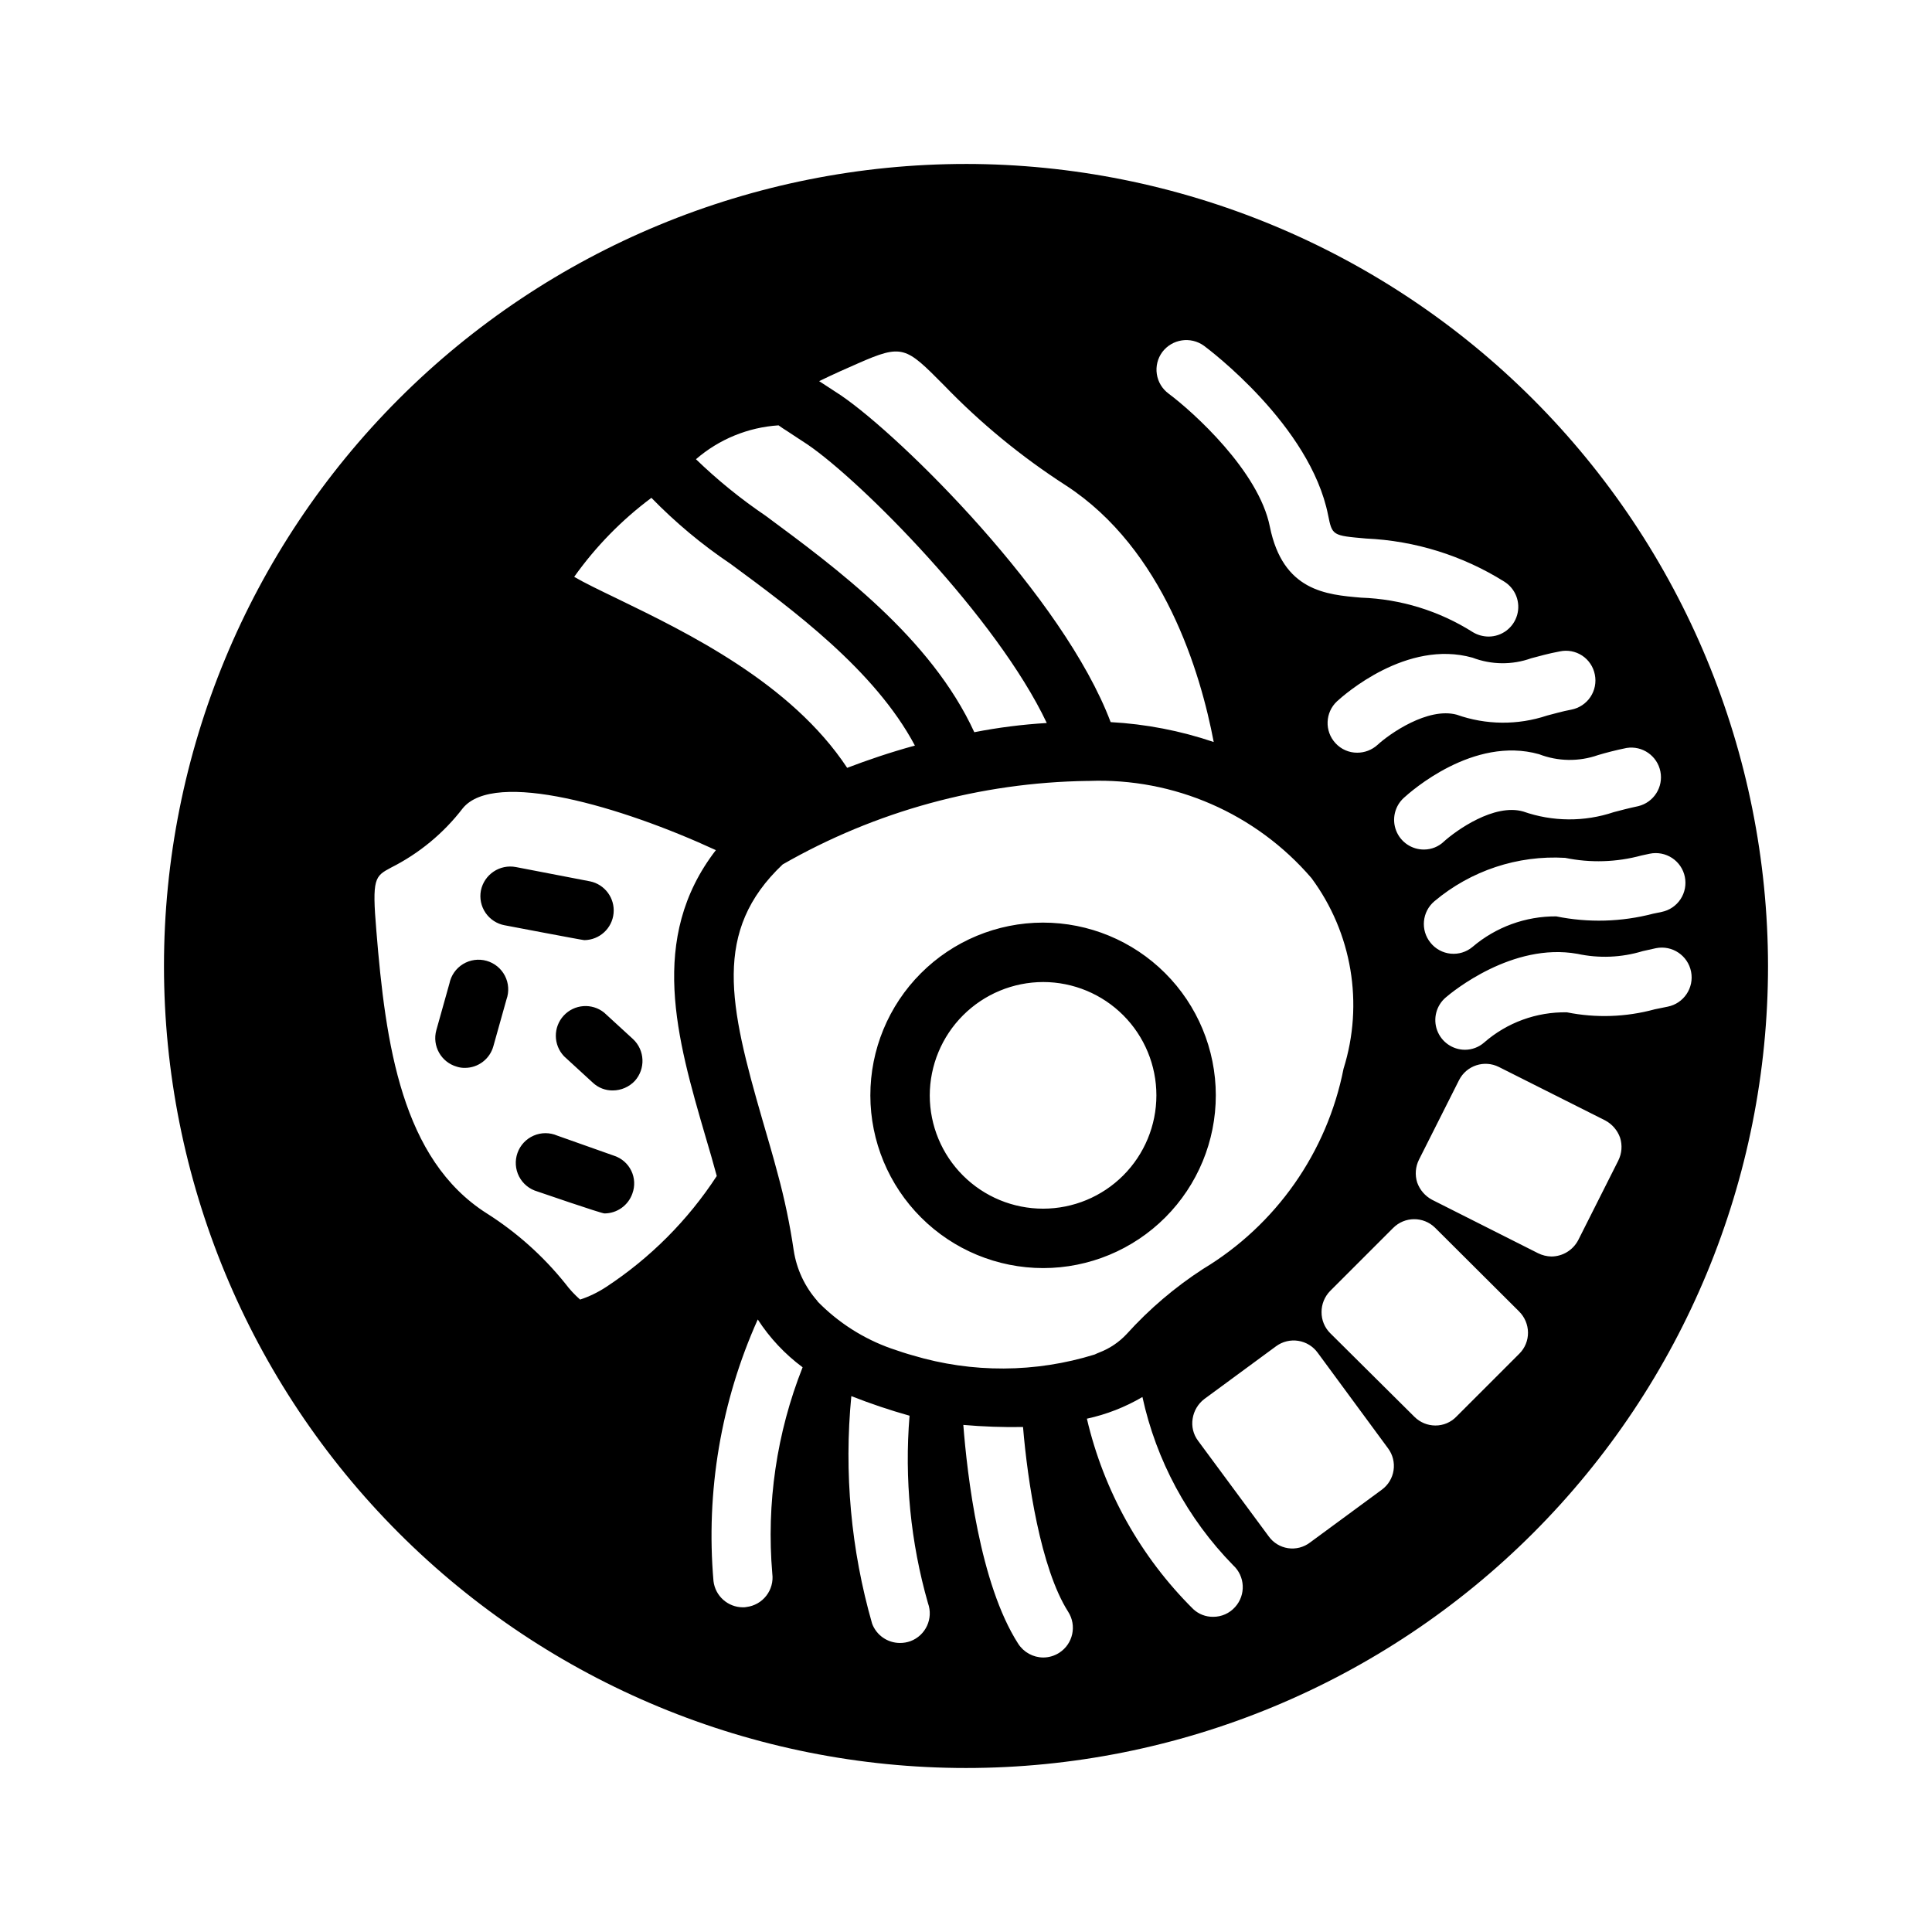 <?xml version="1.0" encoding="UTF-8"?>
<!-- Uploaded to: SVG Repo, www.svgrepo.com, Generator: SVG Repo Mixer Tools -->
<svg fill="#000000" width="800px" height="800px" version="1.1" viewBox="144 144 512 512" xmlns="http://www.w3.org/2000/svg">
 <path d="m400 187.45c-56.371 0-110.43 22.395-150.29 62.254s-62.254 93.922-62.254 150.29c0 56.367 22.395 110.43 62.254 150.29 39.859 39.859 93.922 62.254 150.29 62.254 56.367 0 110.43-22.395 150.29-62.254 39.859-39.859 62.254-93.922 62.254-150.29-0.059-56.355-22.469-110.38-62.316-150.23-39.848-39.844-93.875-62.258-150.23-62.316zm190.5 188.93c0.418 2.047 0.008 4.176-1.145 5.918-1.152 1.742-2.949 2.953-4.996 3.371l-2.281 0.473c-8.387 2.191-17.168 2.434-25.664 0.707-8.133-0.051-16.012 2.828-22.199 8.109-1.609 1.34-3.691 1.98-5.777 1.773-2.09-0.207-4.004-1.242-5.32-2.875-2.734-3.336-2.277-8.25 1.023-11.023 9.652-8.113 22.047-12.227 34.637-11.492 6.699 1.383 13.629 1.168 20.23-0.629l2.203-0.473c2.047-0.418 4.176-0.004 5.918 1.145 1.742 1.152 2.957 2.949 3.371 4.996zm-15.43-34.164h0.004c4.172-0.66 8.121 2.094 8.949 6.238 0.824 4.144-1.773 8.203-5.883 9.191-2.598 0.551-4.644 1.102-6.453 1.574-7.797 2.621-16.246 2.566-24.012-0.16-7.715-2.203-17.789 5.039-21.02 7.949l0.004 0.004c-1.422 1.359-3.309 2.121-5.273 2.125-3.266 0.023-6.203-1.969-7.391-5.008-1.188-3.039-0.379-6.496 2.035-8.691 1.812-1.652 18.422-16.453 35.816-11.57h0.004c5.027 1.941 10.582 2.023 15.664 0.234 2.125-0.629 4.488-1.258 7.559-1.887zm-17.711-25.586c2.051-0.438 4.188-0.035 5.938 1.117 1.746 1.156 2.953 2.969 3.352 5.023 0.418 2.059-0.004 4.195-1.172 5.941-1.168 1.742-2.984 2.949-5.047 3.348-2.519 0.473-4.566 1.102-6.453 1.574-7.781 2.594-16.203 2.508-23.934-0.234-7.637-2.047-17.789 5.039-21.02 8.031l0.004-0.004c-1.473 1.324-3.379 2.051-5.356 2.047-2.184 0.008-4.269-0.906-5.746-2.519-2.945-3.176-2.769-8.137 0.395-11.098 1.891-1.73 18.5-16.453 35.895-11.57v-0.004c5.012 1.922 10.543 1.977 15.59 0.16 2.125-0.551 4.562-1.262 7.555-1.812zm-105.33-79.348c2.617-3.449 7.508-4.184 11.023-1.656 1.18 0.867 28.184 21.098 32.906 44.871 1.102 5.434 1.102 5.434 10.078 6.219h-0.004c12.98 0.582 25.594 4.516 36.605 11.414 2.992 1.855 4.391 5.477 3.418 8.859-0.969 3.387-4.07 5.719-7.59 5.707-1.473-0.012-2.914-0.422-4.172-1.184-8.879-5.621-19.098-8.773-29.602-9.129-9.211-0.789-20.703-1.73-24.168-18.812-2.914-14.719-20.387-30.465-26.844-35.266l0.004-0.004c-1.684-1.242-2.805-3.102-3.113-5.168-0.312-2.066 0.215-4.172 1.457-5.852zm-80.766 3.07c11.965-5.273 12.754-4.488 22.906 5.746 9.699 10.059 20.531 18.961 32.277 26.527 26.055 16.926 35.738 49.75 39.203 68.016-8.824-2.992-18.016-4.766-27.316-5.273-12.516-33.219-55.418-75.648-71.477-86.594-2.125-1.418-4.016-2.598-5.668-3.699h-0.004c-0.043 0-0.078-0.035-0.078-0.078 3.543-1.734 7.953-3.703 10.156-4.644zm-20.941 16.371c0.789 0.551 1.574 1.102 2.363 1.574 1.574 1.023 3.305 2.203 5.273 3.465 14.328 9.762 50.223 45.895 63.449 73.84-6.449 0.387-12.867 1.199-19.207 2.441-11.492-25.031-36.605-43.531-55.34-57.387-6.562-4.445-12.727-9.449-18.422-14.957 6.121-5.301 13.805-8.453 21.883-8.977zm-33.691 19.207c6.359 6.535 13.375 12.391 20.941 17.477 16.453 12.121 38.258 28.184 48.887 48.176-6.613 1.812-12.594 3.856-17.949 5.902-14.879-22.516-42.352-35.816-61.008-44.871-4.566-2.203-8.66-4.172-11.336-5.746v0.004c5.684-8.008 12.59-15.074 20.465-20.941zm-12.043 209.16c-2.129 1.398-4.43 2.512-6.848 3.309-1.457-1.277-2.777-2.703-3.938-4.25-5.859-7.293-12.883-13.57-20.781-18.578-22.594-14.328-26.844-44.871-29.285-74.941-1.18-13.934-0.395-14.406 3.856-16.688l0.004-0.004c7.457-3.742 13.969-9.125 19.047-15.742 8.422-10.312 42.035-0.473 67.07 11.098-18.027 23.379-10.312 49.988-2.754 75.887 1.023 3.465 2.047 6.926 2.992 10.469-7.656 11.734-17.652 21.758-29.363 29.441zm44.082 75.965c0.27 2.078-0.305 4.18-1.59 5.832-1.285 1.656-3.18 2.731-5.258 2.984-0.309 0.066-0.629 0.094-0.945 0.082-3.973-0.012-7.316-2.984-7.793-6.93-2.055-23.738 1.98-47.609 11.73-69.352 3.172 4.902 7.199 9.195 11.887 12.672-6.879 17.371-9.629 36.102-8.031 54.711zm5.668-85.727c-1.008-6.848-2.426-13.629-4.25-20.309-1.258-4.801-2.676-9.523-4.016-14.168-8.816-30.465-13.305-50.145 5.352-67.777h0.004c24.609-14.105 52.402-21.719 80.766-22.121h0.395c22.547-0.844 44.25 8.633 58.961 25.742 10.75 14.516 13.91 33.301 8.5 50.535-4.371 22.148-17.895 41.414-37.234 53.059-7.465 4.84-14.266 10.637-20.23 17.238-2.012 2.156-4.488 3.828-7.242 4.883-0.473 0.156-0.867 0.395-1.258 0.551-15.68 4.863-32.453 4.945-48.18 0.234-1.73-0.473-3.621-1.102-5.668-1.812v0.004c-7.41-2.606-14.117-6.891-19.602-12.516v-0.078c-3.356-3.785-5.543-8.461-6.297-13.465zm30.938 103.6c-0.883 0.316-1.816 0.477-2.754 0.473-3.297 0.012-6.246-2.031-7.402-5.117-5.609-19.574-7.477-40.031-5.508-60.301 5.051 1.992 10.199 3.727 15.43 5.195-1.383 16.719 0.27 33.547 4.879 49.672 1.484 4.066-0.59 8.566-4.644 10.078zm39.438 3.07c-1.266 0.816-2.742 1.254-4.25 1.258-2.672-0.02-5.156-1.379-6.613-3.621-10.234-15.902-13.539-44.871-14.562-58.016 5.262 0.457 10.543 0.641 15.824 0.551 1.18 14.168 4.644 37.473 11.965 48.965 2.34 3.652 1.285 8.512-2.363 10.863zm46.602-12.121 0.004-0.004c-1.477 1.668-3.602 2.613-5.828 2.598-1.953 0.027-3.844-0.707-5.273-2.043-13.949-13.84-23.715-31.328-28.18-50.461 5.18-1.121 10.148-3.062 14.719-5.746 3.66 16.812 11.98 32.254 24.012 44.555 3.207 2.918 3.453 7.879 0.551 11.098zm38.891-31.098-19.051 14.012c-1.66 1.266-3.758 1.801-5.82 1.492-2.062-0.312-3.91-1.445-5.121-3.144l-18.734-25.348c-1.242-1.668-1.754-3.769-1.418-5.824 0.316-2.062 1.414-3.922 3.07-5.195l19.051-14.012c1.688-1.238 3.801-1.75 5.867-1.426 2.07 0.324 3.922 1.461 5.152 3.156l18.656 25.348c1.238 1.668 1.762 3.762 1.449 5.816-0.309 2.055-1.426 3.898-3.102 5.125zm36.449-36.055-16.691 16.691c-1.461 1.52-3.481 2.375-5.59 2.359-2.062-0.008-4.043-0.828-5.508-2.281l-22.355-22.199h-0.004c-1.48-1.48-2.301-3.496-2.281-5.59-0.008-2.09 0.816-4.098 2.281-5.59l16.688-16.688h0.004c3.047-3.074 8.008-3.109 11.098-0.078l22.277 22.199c1.492 1.48 2.34 3.488 2.363 5.59 0.02 2.094-0.801 4.106-2.281 5.586zm26.215-51.168-10.629 21.098c-1.383 2.641-4.106 4.305-7.086 4.332-1.23-0.027-2.441-0.32-3.543-0.867l-28.102-14.168c-1.836-0.98-3.238-2.609-3.938-4.566-0.637-2.008-0.469-4.18 0.473-6.062l10.629-21.098c1.965-3.859 6.676-5.406 10.547-3.465l28.184 14.168v0.004c1.832 0.977 3.238 2.606 3.934 4.566 0.637 2.004 0.469 4.18-0.473 6.059zm13.066-40.777-3.465 0.707v0.004c-7.574 2.059-15.527 2.328-23.223 0.785-8.066-0.145-15.895 2.719-21.965 8.031-1.398 1.215-3.184 1.883-5.035 1.891-3.297 0-6.246-2.055-7.387-5.144-1.141-3.094-0.238-6.57 2.269-8.711 1.73-1.496 17.711-14.641 34.875-11.57l-0.004-0.004c5.738 1.246 11.703 1.004 17.32-0.707l3.543-0.789c4.281-0.848 8.441 1.938 9.289 6.223 0.848 4.281-1.938 8.438-6.219 9.285zm-165.47 69.277c12.141-0.012 23.781-4.844 32.359-13.438 8.574-8.59 13.387-20.238 13.379-32.379-0.012-12.141-4.844-23.781-13.438-32.355-8.59-8.578-20.238-13.391-32.379-13.383-12.141 0.012-23.777 4.844-32.355 13.438-8.578 8.59-13.391 20.238-13.379 32.379 0.023 12.137 4.863 23.766 13.453 32.34 8.586 8.574 20.227 13.391 32.359 13.398zm0-75.809c7.961 0.012 15.594 3.18 21.215 8.812 5.625 5.637 8.781 13.27 8.777 21.23-0.004 7.961-3.168 15.594-8.797 21.223-5.625 5.629-13.262 8.793-21.219 8.797-7.961 0.004-15.598-3.152-21.23-8.777-5.637-5.625-8.805-13.254-8.816-21.215 0.012-7.973 3.184-15.613 8.82-21.25 5.637-5.637 13.281-8.809 21.25-8.82zm-149.02-24.246c0.867-4.269 5.012-7.043 9.289-6.219l19.602 3.777c3.949 0.801 6.656 4.457 6.269 8.469-0.383 4.012-3.738 7.082-7.766 7.117-0.473 0-21.098-3.938-21.098-3.938v0.004c-2.059-0.383-3.879-1.57-5.062-3.297-1.184-1.73-1.625-3.856-1.234-5.914zm6.769 28.891-3.465 12.359c-0.934 3.398-4.031 5.754-7.555 5.746-0.723 0.012-1.441-0.094-2.129-0.316-4.164-1.184-6.59-5.508-5.43-9.68l3.465-12.359c0.434-2.148 1.742-4.016 3.609-5.156 1.867-1.141 4.129-1.453 6.234-0.859 2.109 0.594 3.875 2.035 4.875 3.984 1 1.945 1.141 4.223 0.395 6.281zm33.535 10.469c3.16 2.949 3.371 7.891 0.473 11.102-1.516 1.598-3.621 2.508-5.828 2.516-1.953 0.027-3.844-0.707-5.273-2.043l-7.637-7.008c-2.867-3-2.918-7.711-0.109-10.77 2.809-3.055 7.508-3.406 10.738-0.801zm-0.156 40.934h-0.004c-1.098 3.148-4.062 5.262-7.398 5.277-0.867 0-17.789-5.824-17.789-5.824v-0.004c-2.094-0.594-3.848-2.031-4.844-3.965-0.996-1.938-1.145-4.199-0.414-6.246 0.73-2.051 2.277-3.707 4.273-4.574 1.992-0.871 4.258-0.875 6.258-0.012l15.113 5.352c1.984 0.66 3.617 2.098 4.519 3.981 0.906 1.883 1.008 4.055 0.281 6.016z"/>
</svg>